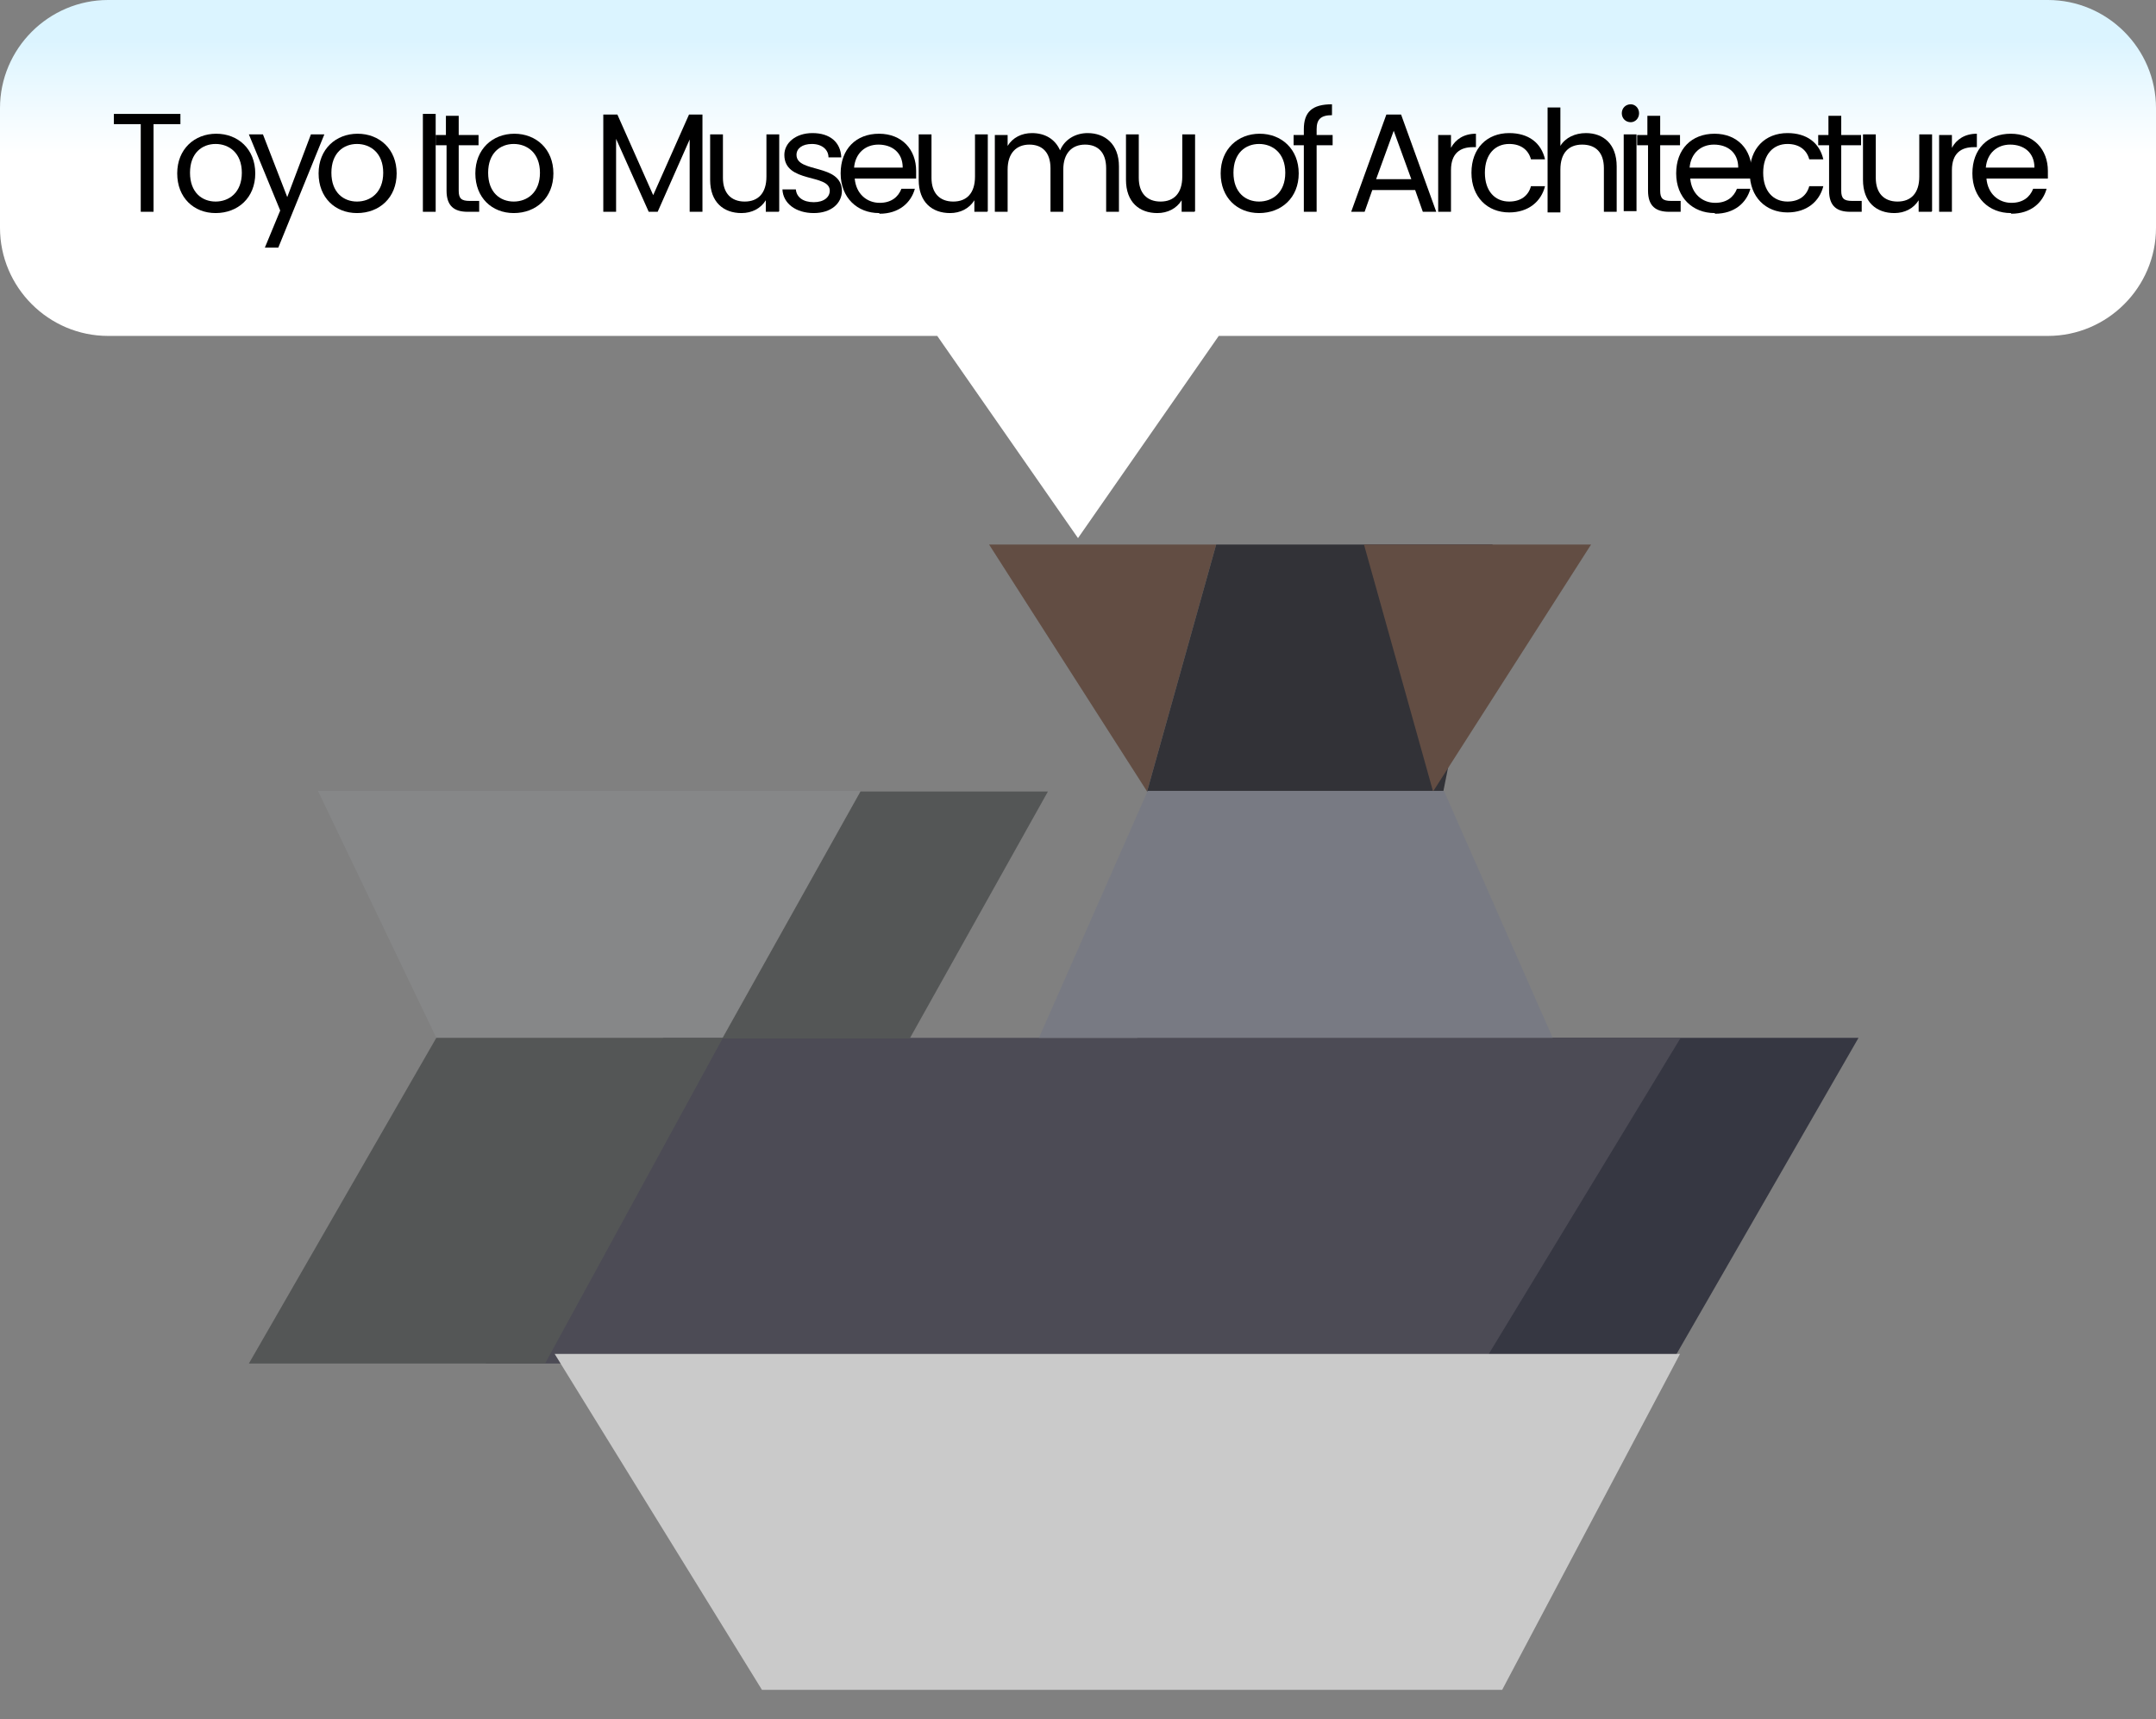 <?xml version="1.0" encoding="UTF-8"?><svg id="_イヤー_30" xmlns="http://www.w3.org/2000/svg" xmlns:xlink="http://www.w3.org/1999/xlink" viewBox="0 0 33.7 26.87"><rect x="0" y="0" width="33.7" height="26.87" fill="#808080" stroke="none"/><defs><style>.cls-1{fill:none;}.cls-2{fill:#323237;}.cls-3{fill:#cacaca;}.cls-4{fill:#363742;}.cls-5{fill:#868788;}.cls-6{fill:#4c4b55;}.cls-7{fill:#624d43;}.cls-8{fill:#545656;}.cls-9{fill:#787a83;}.cls-10{fill:url(#_名称未設定グラデーション);}</style><linearGradient id="_名称未設定グラデーション" x1="16.85" y1="27.29" x2="16.85" y2="24.78" gradientTransform="translate(0 27.89) scale(1 -1)" gradientUnits="userSpaceOnUse"><stop offset="0" stop-color="#dbf4ff"/><stop offset=".72" stop-color="#fff"/></linearGradient></defs><g><path id="_ス_111" class="cls-4" d="M17.78,16.22l-2.93,5.09h11.27l2.93-5.09h-11.27Z"/><path id="_ス_112" class="cls-6" d="M10.37,16.22l-2.78,5.09h15.59l3.09-5.09H10.37Z"/><rect id="_方形_58" class="cls-1" x="3.73" y="8.66" width="26.24" height="18.21"/><path id="_ス_103" class="cls-7" d="M15.46,8.51l2.47,3.86,1.08-3.86h-3.55Z"/><path id="_ス_104" class="cls-2" d="M22.56,12.37l.77-3.86h-4.32l-1.08,3.86h4.63Z"/><path id="_ス_105" class="cls-7" d="M24.87,8.51l-2.47,3.86-1.08-3.86h3.55Z"/><path id="_ス_106" class="cls-9" d="M24.26,16.22h-8.02l1.7-3.86h4.63l1.7,3.86h-.01Z"/><path id="_ス_107" class="cls-8" d="M13.45,12.37l-2.16,3.86h2.93l2.16-3.86h-2.93Z"/><path id="_ス_108" class="cls-5" d="M6.82,16.22l-1.85-3.86H13.45l-2.16,3.86"/><path id="_ス_109" class="cls-8" d="M6.82,16.22l-2.93,5.09h4.63l2.78-5.09H6.82Z"/><path id="_ス_113" class="cls-3" d="M8.67,21.16l3.24,5.25h11.57l2.78-5.25H8.67Z"/></g><g id="_6"><g id="_6-2"><path class="cls-10" d="M32.01,0H1.69C.76,0,0,.76,0,1.69v1.87c0,.93,.76,1.69,1.69,1.69H14.65l2.2,3.16,2.2-3.16h12.96c.93,0,1.69-.76,1.69-1.69V1.69c0-.93-.76-1.69-1.69-1.69Z"/></g></g><g><path d="M1.78,1.78h1.04v.16h-.42v1.37h-.2V1.94h-.42v-.16Z"/><path d="M3.37,3.33c-.34,0-.6-.24-.6-.62s.27-.62,.61-.62,.61,.24,.61,.62-.27,.62-.62,.62Zm0-.18c.21,0,.41-.14,.41-.45s-.2-.45-.41-.45-.4,.14-.4,.45,.19,.45,.4,.45Z"/><path d="M4.86,2.1h.21l-.72,1.77h-.21l.24-.58-.49-1.19h.22l.38,.98,.37-.98Z"/><path d="M5.58,3.33c-.34,0-.6-.24-.6-.62s.27-.62,.61-.62,.61,.24,.61,.62-.27,.62-.62,.62Zm0-.18c.21,0,.41-.14,.41-.45s-.2-.45-.41-.45-.4,.14-.4,.45,.19,.45,.4,.45Z"/><path d="M6.61,1.78h.2v1.53h-.2V1.78Z"/><path d="M6.97,2.27h-.16v-.16h.16v-.3h.2v.3h.31v.16h-.31v.71c0,.12,.04,.16,.17,.16h.15v.17h-.18c-.21,0-.33-.09-.33-.33v-.71Z"/><path d="M8.03,3.33c-.34,0-.6-.24-.6-.62s.27-.62,.61-.62,.61,.24,.61,.62-.27,.62-.62,.62Zm0-.18c.21,0,.41-.14,.41-.45s-.2-.45-.41-.45-.4,.14-.4,.45,.19,.45,.4,.45Z"/><path d="M9.43,1.79h.22l.56,1.26,.56-1.26h.21v1.52h-.2v-1.13l-.5,1.13h-.14l-.51-1.14v1.14h-.2V1.79Z"/><path d="M12.17,3.31h-.2v-.18c-.08,.13-.22,.2-.38,.2-.28,0-.49-.17-.49-.52v-.71h.2v.68c0,.24,.13,.37,.34,.37s.34-.13,.34-.39v-.66h.2v1.2Z"/><path d="M12.72,3.33c-.28,0-.48-.15-.49-.37h.21c.01,.12,.11,.2,.28,.2,.16,0,.25-.08,.25-.18,0-.27-.71-.11-.71-.56,0-.18,.17-.34,.44-.34s.44,.14,.45,.38h-.2c0-.12-.1-.21-.26-.21-.15,0-.24,.07-.24,.17,0,.29,.7,.13,.71,.56,0,.2-.17,.35-.44,.35Z"/><path d="M13.74,3.33c-.34,0-.6-.24-.6-.62s.24-.62,.6-.62,.58,.25,.58,.58c0,.04,0,.08,0,.12h-.96c.02,.24,.19,.38,.39,.38,.18,0,.29-.09,.34-.22h.21c-.06,.22-.25,.39-.55,.39Zm-.39-.71h.76c0-.24-.17-.36-.38-.36-.2,0-.36,.13-.38,.36Z"/><path d="M15.43,3.31h-.2v-.18c-.08,.13-.22,.2-.38,.2-.28,0-.49-.17-.49-.52v-.71h.2v.68c0,.24,.13,.37,.34,.37s.34-.13,.34-.39v-.66h.2v1.2Z"/><path d="M17.29,2.63c0-.25-.13-.37-.33-.37s-.34,.13-.34,.39v.66h-.2v-.68c0-.25-.13-.37-.33-.37s-.34,.13-.34,.39v.66h-.2v-1.2h.2v.17c.08-.13,.22-.2,.38-.2,.2,0,.36,.09,.44,.27,.07-.17,.24-.27,.43-.27,.27,0,.49,.17,.49,.52v.71h-.2v-.68Z"/><path d="M18.67,3.31h-.2v-.18c-.08,.13-.22,.2-.38,.2-.28,0-.49-.17-.49-.52v-.71h.2v.68c0,.24,.13,.37,.34,.37s.34-.13,.34-.39v-.66h.2v1.2Z"/><path d="M19.68,3.33c-.34,0-.6-.24-.6-.62s.27-.62,.61-.62,.61,.24,.61,.62-.27,.62-.62,.62Zm0-.18c.21,0,.41-.14,.41-.45s-.2-.45-.41-.45-.4,.14-.4,.45,.19,.45,.4,.45Z"/><path d="M20.38,2.27h-.16v-.16h.16v-.09c0-.27,.13-.39,.44-.39v.17c-.18,0-.24,.07-.24,.22v.09h.25v.16h-.25v1.04h-.2v-1.04Z"/><path d="M22.12,2.97h-.67l-.12,.34h-.21l.55-1.52h.23l.55,1.52h-.21l-.12-.34Zm-.33-.94l-.28,.77h.55l-.28-.77Z"/><path d="M22.68,3.31h-.2v-1.2h.2v.2c.07-.13,.2-.22,.39-.22v.21h-.05c-.19,0-.34,.09-.34,.36v.65Z"/><path d="M23.59,2.08c.3,0,.5,.15,.56,.41h-.22c-.04-.15-.16-.24-.34-.24-.22,0-.38,.16-.38,.45s.16,.45,.38,.45c.18,0,.3-.09,.34-.24h.22c-.06,.24-.26,.41-.56,.41-.34,0-.59-.24-.59-.62s.24-.62,.59-.62Z"/><path d="M24.19,1.68h.2v.6c.08-.13,.23-.2,.4-.2,.27,0,.48,.17,.48,.52v.71h-.2v-.68c0-.25-.13-.37-.34-.37s-.34,.13-.34,.39v.67h-.2V1.68Z"/><path d="M25.35,1.77c0-.08,.06-.14,.14-.14,.07,0,.13,.06,.13,.14s-.06,.14-.13,.14c-.08,0-.14-.06-.14-.14Zm.03,.33h.2v1.2h-.2v-1.2Z"/><path d="M25.75,2.27h-.16v-.16h.16v-.3h.2v.3h.31v.16h-.31v.71c0,.12,.04,.16,.17,.16h.15v.17h-.18c-.21,0-.33-.09-.33-.33v-.71Z"/><path d="M26.8,3.33c-.34,0-.6-.24-.6-.62s.24-.62,.6-.62,.58,.25,.58,.58c0,.04,0,.08,0,.12h-.96c.02,.24,.19,.38,.39,.38,.18,0,.29-.09,.34-.22h.21c-.06,.22-.25,.39-.55,.39Zm-.39-.71h.76c0-.24-.17-.36-.38-.36-.2,0-.36,.13-.38,.36Z"/><path d="M27.94,2.08c.3,0,.5,.15,.56,.41h-.22c-.04-.15-.16-.24-.34-.24-.22,0-.38,.16-.38,.45s.16,.45,.38,.45c.18,0,.3-.09,.34-.24h.22c-.06,.24-.26,.41-.56,.41-.34,0-.59-.24-.59-.62s.24-.62,.59-.62Z"/><path d="M28.58,2.27h-.16v-.16h.16v-.3h.2v.3h.31v.16h-.31v.71c0,.12,.04,.16,.17,.16h.15v.17h-.18c-.21,0-.33-.09-.33-.33v-.71Z"/><path d="M30.19,3.31h-.2v-.18c-.08,.13-.22,.2-.38,.2-.28,0-.49-.17-.49-.52v-.71h.2v.68c0,.24,.13,.37,.34,.37s.34-.13,.34-.39v-.66h.2v1.2Z"/><path d="M30.51,3.31h-.2v-1.2h.2v.2c.07-.13,.2-.22,.39-.22v.21h-.05c-.19,0-.34,.09-.34,.36v.65Z"/><path d="M31.43,3.33c-.34,0-.6-.24-.6-.62s.24-.62,.6-.62,.58,.25,.58,.58c0,.04,0,.08,0,.12h-.96c.02,.24,.19,.38,.39,.38,.18,0,.29-.09,.34-.22h.21c-.06,.22-.25,.39-.55,.39Zm-.39-.71h.76c0-.24-.17-.36-.38-.36-.2,0-.36,.13-.38,.36Z"/></g></svg>